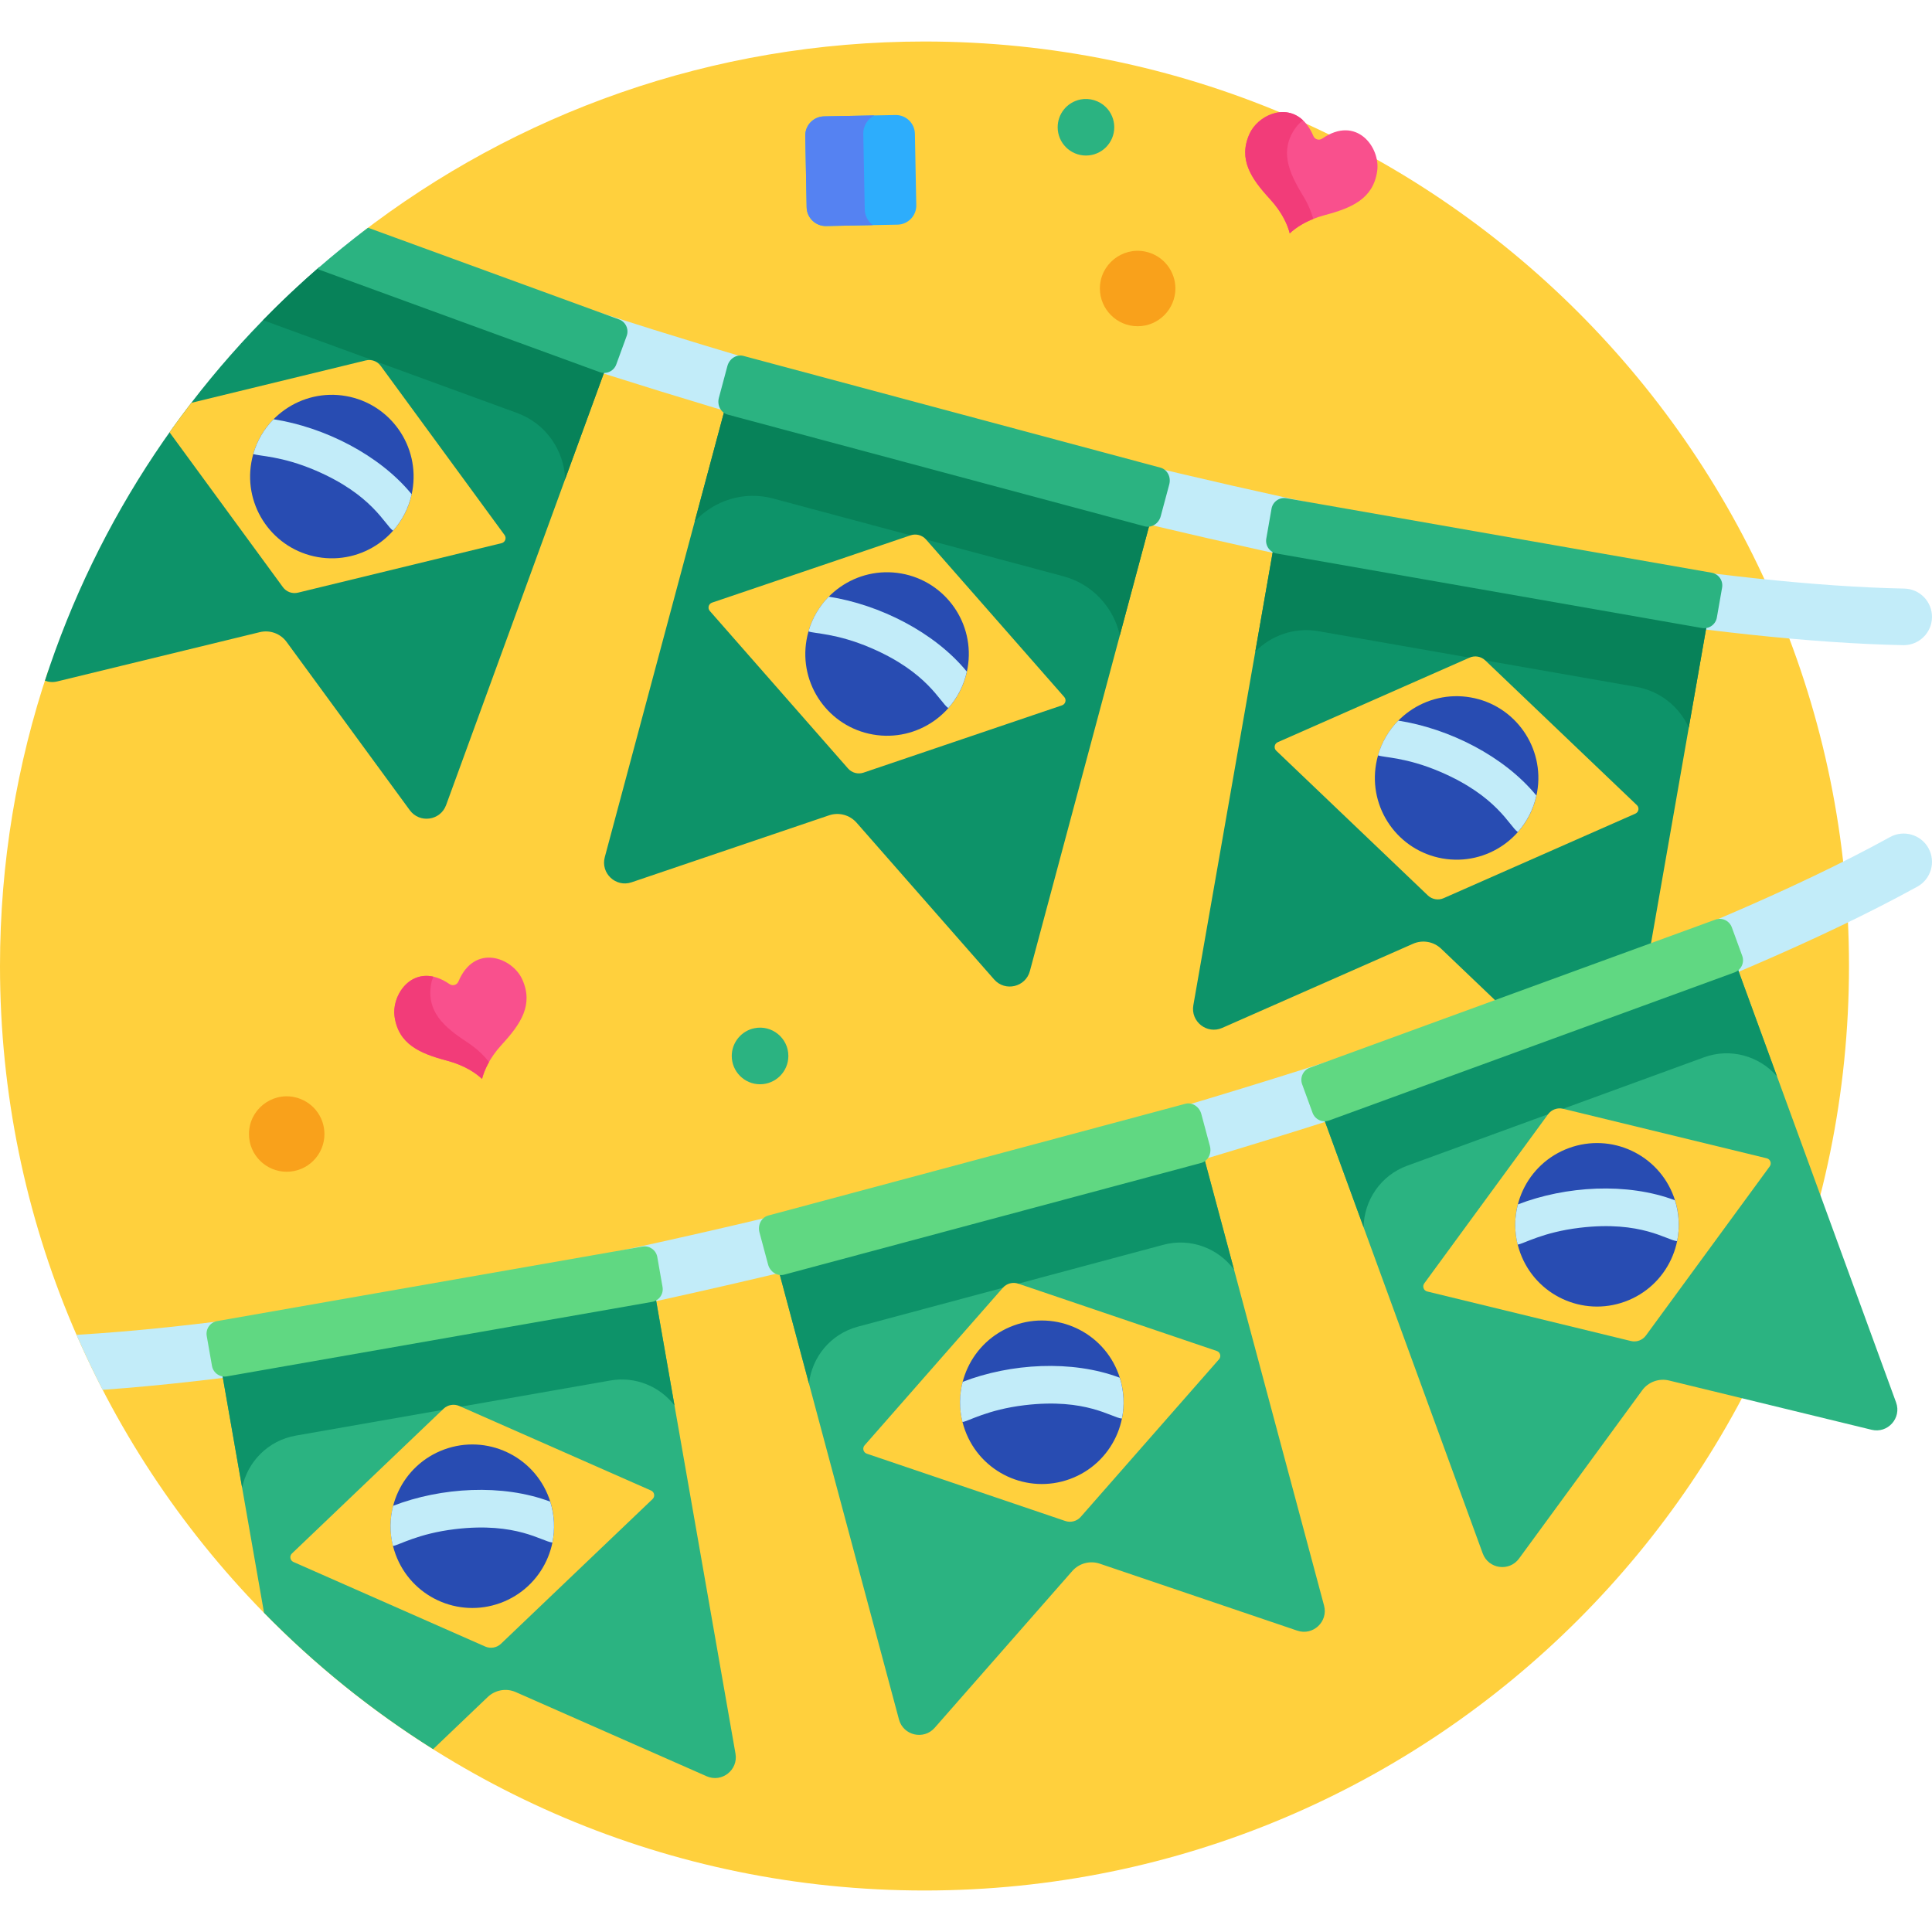 <svg xmlns="http://www.w3.org/2000/svg" height="511pt" viewBox="0 -10 511.999 511" width="511pt"><path d="m245 .5c-56.367 0-108.281 19.047-149.68 51.043l-82.574 115.77c-8.262 24.555-12.746 50.848-12.746 78.188 0 135.309 109.691 245 245 245s245-109.691 245-245-109.691-245-245-245zm0 0" fill="#ffd03d"></path><path d="m504.648 145.48c-93.273-1.887-281.953-47.707-408.305-94.723-4.598 3.516-9.066 7.188-13.398 11.016 128.316 48.902 324.469 96.746 421.402 98.703h.152c4.074 0 7.414-3.258 7.496-7.348.086-4.141-3.203-7.566-7.348-7.648zm0 0" fill="#c2ecf9"></path><path d="m191.938 98.484-31.668 118.184c-1.137 4.258 2.926 8.066 7.098 6.652l52.332-17.746c2.605-.887 5.492-.113 7.309 1.957l36.445 41.535c2.906 3.309 8.328 2.043 9.473-2.211l31.664-118.184zm0 0" fill="#0d9369"></path><path d="m204.906 121.617 76.887 20.602c7.777 2.082 13.336 8.297 14.973 15.648l7.824-29.195-112.652-30.188-7.824 29.199c5.098-5.551 13.016-8.152 20.793-6.066zm0 0" fill="#078259"></path><path d="m337.359 135.387-21.113 120.52c-.758 4.34 3.625 7.773 7.656 5.996l50.559-22.293c2.52-1.109 5.461-.598 7.453 1.305l39.973 38.156c3.184 3.039 8.477 1.301 9.238-3.039l21.113-120.52zm0 0" fill="#0d9369"></path><path d="m349.426 156.777 84.191 14.75c6.375 1.113 11.434 5.309 13.926 10.781l4.695-26.797-114.879-20.125-4.695 26.797c4.207-4.301 10.391-6.523 16.762-5.406zm0 0" fill="#078259"></path><path d="m11.91 169.887c.98.371 2.094.48 3.25.199l53.691-13.059c2.676-.648 5.48.375 7.105 2.598l32.641 44.586c2.602 3.555 8.117 2.773 9.629-1.363l41.973-114.93-75.605-27.613c-33.328 28.895-58.766 66.645-72.684 109.582zm0 0" fill="#0d9369"></path><path d="m137.008 98.934c7.648 2.793 12.473 9.887 12.758 17.551l10.434-28.566-75.605-27.613c-5.16 4.473-10.129 9.16-14.898 14.043zm0 0" fill="#078259"></path><path d="m500.879 211.332c-100.051 55.102-356.91 124.672-480.586 131.91 2.152 4.945 4.457 9.809 6.922 14.578 128.859-9.211 380.699-78.164 480.902-133.352 3.625-1.996 4.949-6.559 2.949-10.188-1.996-3.625-6.555-4.945-10.188-2.949zm0 0" fill="#c2ecf9"></path><path d="m213.406 25.504.363 18.934c.055 2.793 2.363 5.016 5.156 4.961l18.934-.363c2.793-.055 5.016-2.363 4.961-5.156l-.363-18.934c-.055-2.793-2.363-5.016-5.156-4.961l-18.934.363c-2.793.055-5.016 2.363-4.961 5.156zm0 0" fill="#2dadfc"></path><path d="m229.164 45.008-.383-20.043c-.043-2.129 1.172-3.977 2.957-4.875l-13.371.254c-2.793.055-5.016 2.363-4.961 5.16l.363 18.934c.055 2.793 2.363 5.016 5.156 4.961l12.379-.238c-1.262-.957-2.105-2.445-2.141-4.152zm0 0" fill="#5582f2"></path><path d="m301.492 75.957c-5.562 0-10.012-4.551-10.012-10 0-6.348 5.871-11.023 11.961-9.797 4.867.984 8.051 5.211 8.051 9.797 0 5.375-4.375 10-10 10zm0 0" fill="#f9a11b"></path><path d="m287.793 30.719c-4.16 0-7.5-3.367-7.5-7.5 0-3.441 2.352-6.586 6.027-7.352 2.441-.488 5.031.309 6.773 2.051 1.398 1.391 2.199 3.32 2.199 5.301 0 4.086-3.312 7.5-7.5 7.5zm0 0" fill="#2bb381"></path><path d="m201.422 276.84c-4.16 0-7.5-3.379-7.5-7.5 0-3.691 2.691-6.715 6.027-7.352 4.559-.941 8.973 2.566 8.973 7.352 0 4.148-3.379 7.5-7.5 7.5zm0 0" fill="#2bb381"></path><path d="m331.129 24.984c-3.031 6.715.406 11.812 5.398 17.242 3.426 3.719 4.75 7.094 5.262 9.125 1.527-1.438 4.457-3.566 9.348-4.859 7.129-1.887 12.766-4.332 13.828-11.629.914-6.27-5.453-14.938-14.57-8.633-.82.566-1.953.234-2.336-.68-4.285-10.203-14.316-6.363-16.93-.566zm0 0" fill="#f9508d"></path><path d="m345.289 41.324c-3.844-6.293-6.219-11.961-1.941-17.961.527-.738 1.195-1.406 1.957-1.98-4.859-4.605-12.027-1.168-14.176 3.598-3.031 6.719.406 11.816 5.398 17.242 3.426 3.723 4.75 7.094 5.262 9.129 1.168-1.102 3.172-2.609 6.242-3.836-.492-1.773-1.32-3.867-2.742-6.191zm0 0" fill="#f23c79"></path><path d="m75.98 300.027c-5.484 0-10-4.438-10-9.988 0-6.371 5.879-11.039 11.953-9.809 4.758.965 8.047 5.098 8.047 9.809 0 5.48-4.449 9.988-10 9.988zm0 0" fill="#f9a11b"></path><path d="m138.406 249.059c3.031 6.719-.402 11.812-5.398 17.242-3.426 3.719-4.75 7.094-5.262 9.125-1.523-1.438-4.457-3.566-9.344-4.859-7.129-1.887-12.77-4.332-13.832-11.625-.914-6.273 5.453-14.938 14.574-8.637.82.57 1.949.234 2.336-.68 4.285-10.203 14.312-6.363 16.926-.566zm0 0" fill="#f9508d"></path><path d="m123.719 265.637c-6.168-4.035-10.75-8.133-9.461-15.391.113-.645.316-1.289.582-1.918-6.73-1.5-11.031 5.383-10.27 10.613 1.062 7.293 6.703 9.738 13.832 11.625 4.887 1.293 7.82 3.422 9.344 4.859.285-1.129.84-2.68 1.844-4.465-1.234-1.609-3.086-3.504-5.871-5.324zm0 0" fill="#f23c79"></path><path d="m206.566 326.988 31.668 118.184c1.141 4.258 6.562 5.523 9.469 2.211l36.449-41.531c1.816-2.07 4.699-2.844 7.309-1.957l52.328 17.742c4.172 1.418 8.238-2.391 7.098-6.648l-31.668-118.184zm0 0" fill="#2bb381"></path><path d="m227.328 341.082 80.957-21.695c7.215-1.93 14.566.91 18.746 6.578l-7.812-29.16-112.652 30.184 7.816 29.164c.785-7 5.73-13.137 12.945-15.07zm0 0" fill="#0d9369"></path><path d="m314.105 282.023-110.5 29.605c-1.82.488-2.867 2.496-2.336 4.48l2.273 8.48c.531 1.984 2.441 3.199 4.262 2.711l110.5-29.605c1.82-.488 2.867-2.496 2.332-4.48l-2.27-8.48c-.531-1.984-2.441-3.199-4.262-2.711zm0 0" fill="#60d882"></path><path d="m350.957 286.238 41.977 114.926c1.508 4.141 7.023 4.922 9.629 1.367l32.637-44.586c1.629-2.223 4.434-3.246 7.109-2.598l53.691 13.059c4.281 1.039 7.992-3.113 6.48-7.25l-41.973-114.926zm0 0" fill="#2bb381"></path><path d="m372.934 298.422 78.621-28.715c7.07-2.582 14.711-.34 19.363 5.027l-10.41-28.508-109.551 40.012 10.41 28.504c.102-7.102 4.5-13.738 11.566-16.32zm0 0" fill="#0d9369"></path><path d="m454.57 233.219-107.457 39.242c-1.77.648-2.684 2.609-2.035 4.379l2.762 7.562c.648 1.773 2.605 2.684 4.379 2.039l107.457-39.246c1.77-.648 2.68-2.609 2.035-4.379l-2.762-7.562c-.648-1.77-2.609-2.684-4.379-2.035zm0 0" fill="#60d882"></path><path d="m173.797 333.707-114.875 20.125 11.051 63.078c13.434 13.719 28.469 25.863 44.805 36.133l14.465-13.809c1.992-1.902 4.934-2.418 7.453-1.305l50.559 22.293c4.031 1.777 8.418-1.656 7.656-5.996zm0 0" fill="#2bb381"></path><path d="m78.383 369.953 83.359-14.605c6.68-1.172 13.129 1.59 17.004 6.609l-4.949-28.25-114.875 20.125 5.242 29.938c1.418-6.879 6.883-12.531 14.219-13.816zm0 0" fill="#0d9369"></path><path d="m57.559 339.598 112.68-19.742c1.859-.324 3.629.918 3.953 2.773l1.387 7.93c.328 1.859-.914 3.629-2.773 3.953l-112.68 19.742c-1.855.324-3.625-.918-3.949-2.773l-1.391-7.934c-.324-1.855.914-3.625 2.773-3.949zm0 0" fill="#60d882"></path><g fill="#ffd03d"><path d="m282.035 174.211-36.633-41.746c-1.02-1.16-2.641-1.594-4.102-1.098l-52.598 17.836c-.93.316-1.238 1.473-.594 2.211l36.633 41.746c1.02 1.16 2.641 1.594 4.102 1.098l52.598-17.836c.93-.316 1.242-1.473.594-2.211zm0 0"></path><path d="m433.789 202.867-40.176-38.348c-1.117-1.07-2.766-1.359-4.18-.734l-50.82 22.406c-.898.398-1.105 1.578-.395 2.254l40.176 38.352c1.117 1.066 2.766 1.355 4.18.73l50.82-22.406c.895-.395 1.102-1.578.395-2.254zm0 0"></path><path d="m100.906 86.477c-.914-1.25-2.488-1.824-3.988-1.457l-46.207 11.234c-1.977 2.566-3.91 5.164-5.781 7.812l30.043 41.039c.914 1.25 2.488 1.824 3.988 1.457l53.969-13.121c.953-.234 1.363-1.359.785-2.152zm0 0"></path></g><path d="m307.52 113.43-110.5-29.609c-1.82-.488-3.723.715-4.254 2.684l-2.254 8.418c-.527 1.969.52 3.965 2.344 4.453l110.496 29.605c1.824.488 3.727-.711 4.254-2.684l2.258-8.418c.527-1.969-.52-3.961-2.344-4.449zm0 0" fill="#2bb381"></path><path d="m453.598 141.277-112.68-19.742c-1.855-.324-3.629.918-3.953 2.777l-1.387 7.93c-.324 1.855.914 3.625 2.773 3.949l112.68 19.742c1.859.324 3.629-.918 3.953-2.773l1.387-7.93c.328-1.859-.914-3.629-2.773-3.953zm0 0" fill="#2bb381"></path><path d="m158.938 88.121c1.773.645 3.734-.266 4.379-2.039l2.762-7.559c.648-1.773-.266-3.734-2.035-4.379l-66.516-24.293c-4.617 3.484-9.105 7.129-13.461 10.926zm0 0" fill="#2bb381"></path><path d="m322.457 347.523-52.598-17.836c-1.465-.496-3.082-.066-4.102 1.098l-36.637 41.746c-.645.738-.336 1.895.594 2.211l52.598 17.836c1.465.496 3.082.062 4.102-1.102l36.633-41.746c.648-.734.34-1.895-.59-2.207zm0 0" fill="#ffd03d"></path><path d="m468.207 296.461-53.969-13.125c-1.5-.363-3.074.211-3.984 1.457l-32.809 44.816c-.578.793-.168 1.918.785 2.148l53.965 13.125c1.504.367 3.078-.211 3.988-1.457l32.809-44.816c.578-.789.168-1.914-.785-2.148zm0 0" fill="#ffd03d"></path><path d="m77.367 401.188 40.176-38.352c1.117-1.066 2.77-1.355 4.184-.73l50.82 22.406c.895.395 1.102 1.574.395 2.254l-40.176 38.348c-1.117 1.066-2.77 1.355-4.184.734l-50.816-22.406c-.898-.398-1.105-1.578-.398-2.254zm0 0" fill="#ffd03d"></path><path d="m443.574 306.656c-4.105-11.238-16.543-17.02-27.781-12.914-11.238 4.102-17.02 16.539-12.914 27.777 4.105 11.238 16.543 17.02 27.777 12.914 11.238-4.102 17.02-16.539 12.918-27.777zm0 0" fill="#284cb2"></path><path d="m443.871 307.586c-12.66-4.785-28.945-3.801-41.621 1.098-.887 3.406-.953 7.059-.055 10.648 1.582-.203 6.621-3.289 16.492-4.465 16.312-1.941 23.047 3.32 25.762 3.551.711-3.5.566-7.215-.578-10.832zm0 0" fill="#c2ecf9"></path><path d="m296.445 353.684c-4.105-11.238-16.543-17.02-27.781-12.918-11.234 4.105-17.02 16.543-12.914 27.781s16.543 17.02 27.781 12.914c11.234-4.105 17.02-16.543 12.914-27.777zm0 0" fill="#284cb2"></path><path d="m296.738 354.609c-12.66-4.785-28.945-3.805-41.621 1.094-.887 3.41-.953 7.059-.055 10.652 1.582-.203 6.621-3.289 16.492-4.469 16.312-1.938 23.047 3.32 25.762 3.551.711-3.496.57-7.211-.578-10.828zm0 0" fill="#c2ecf9"></path><path d="m145.516 386.535c-4.102-11.238-16.539-17.023-27.777-12.918-11.238 4.105-17.02 16.543-12.914 27.781 4.105 11.238 16.539 17.02 27.777 12.914 11.238-4.105 17.02-16.543 12.914-27.777zm0 0" fill="#284cb2"></path><path d="m145.809 387.453c-12.66-4.785-28.945-3.801-41.621 1.098-.887 3.406-.953 7.059-.055 10.648 1.582-.203 6.621-3.289 16.492-4.465 16.312-1.941 23.047 3.32 25.762 3.551.711-3.5.566-7.215-.578-10.832zm0 0" fill="#c2ecf9"></path><path d="m389.758 174.328c-11.785-2.066-23.012 5.812-25.078 17.598-2.062 11.785 5.816 23.012 17.598 25.074 11.785 2.066 23.012-5.812 25.078-17.598 2.062-11.781-5.816-23.012-17.598-25.074zm0 0" fill="#284cb2"></path><path d="m407.152 200.332c-8.574-10.473-23.168-17.762-36.598-19.859-2.469 2.508-4.352 5.637-5.371 9.195 1.473.617 7.379.461 16.516 4.379 15.102 6.477 18.301 14.398 20.535 15.953 2.367-2.672 4.102-5.961 4.918-9.668zm0 0" fill="#c2ecf9"></path><path d="m238.82 141.48c-11.785-2.062-23.012 5.816-25.078 17.598-2.062 11.785 5.816 23.012 17.602 25.078 11.781 2.062 23.008-5.816 25.074-17.598 2.066-11.785-5.812-23.012-17.598-25.078zm0 0" fill="#284cb2"></path><path d="m256.219 167.488c-8.57-10.477-23.164-17.762-36.594-19.863-2.469 2.508-4.352 5.637-5.371 9.199 1.473.613 7.379.461 16.516 4.375 15.098 6.477 18.297 14.402 20.535 15.957 2.367-2.672 4.098-5.961 4.914-9.668zm0 0" fill="#c2ecf9"></path><path d="m91.684 94.457c-11.785-2.062-23.012 5.816-25.078 17.602-2.062 11.781 5.816 23.008 17.598 25.074 11.785 2.066 23.012-5.812 25.078-17.598 2.062-11.785-5.816-23.012-17.598-25.078zm0 0" fill="#284cb2"></path><path d="m109.09 120.469c-8.574-10.477-23.168-17.766-36.598-19.863-2.469 2.508-4.352 5.637-5.371 9.199 1.473.613 7.379.461 16.516 4.375 15.098 6.48 18.301 14.402 20.535 15.957 2.367-2.676 4.098-5.961 4.918-9.668zm0 0" fill="#c2ecf9"></path></svg>